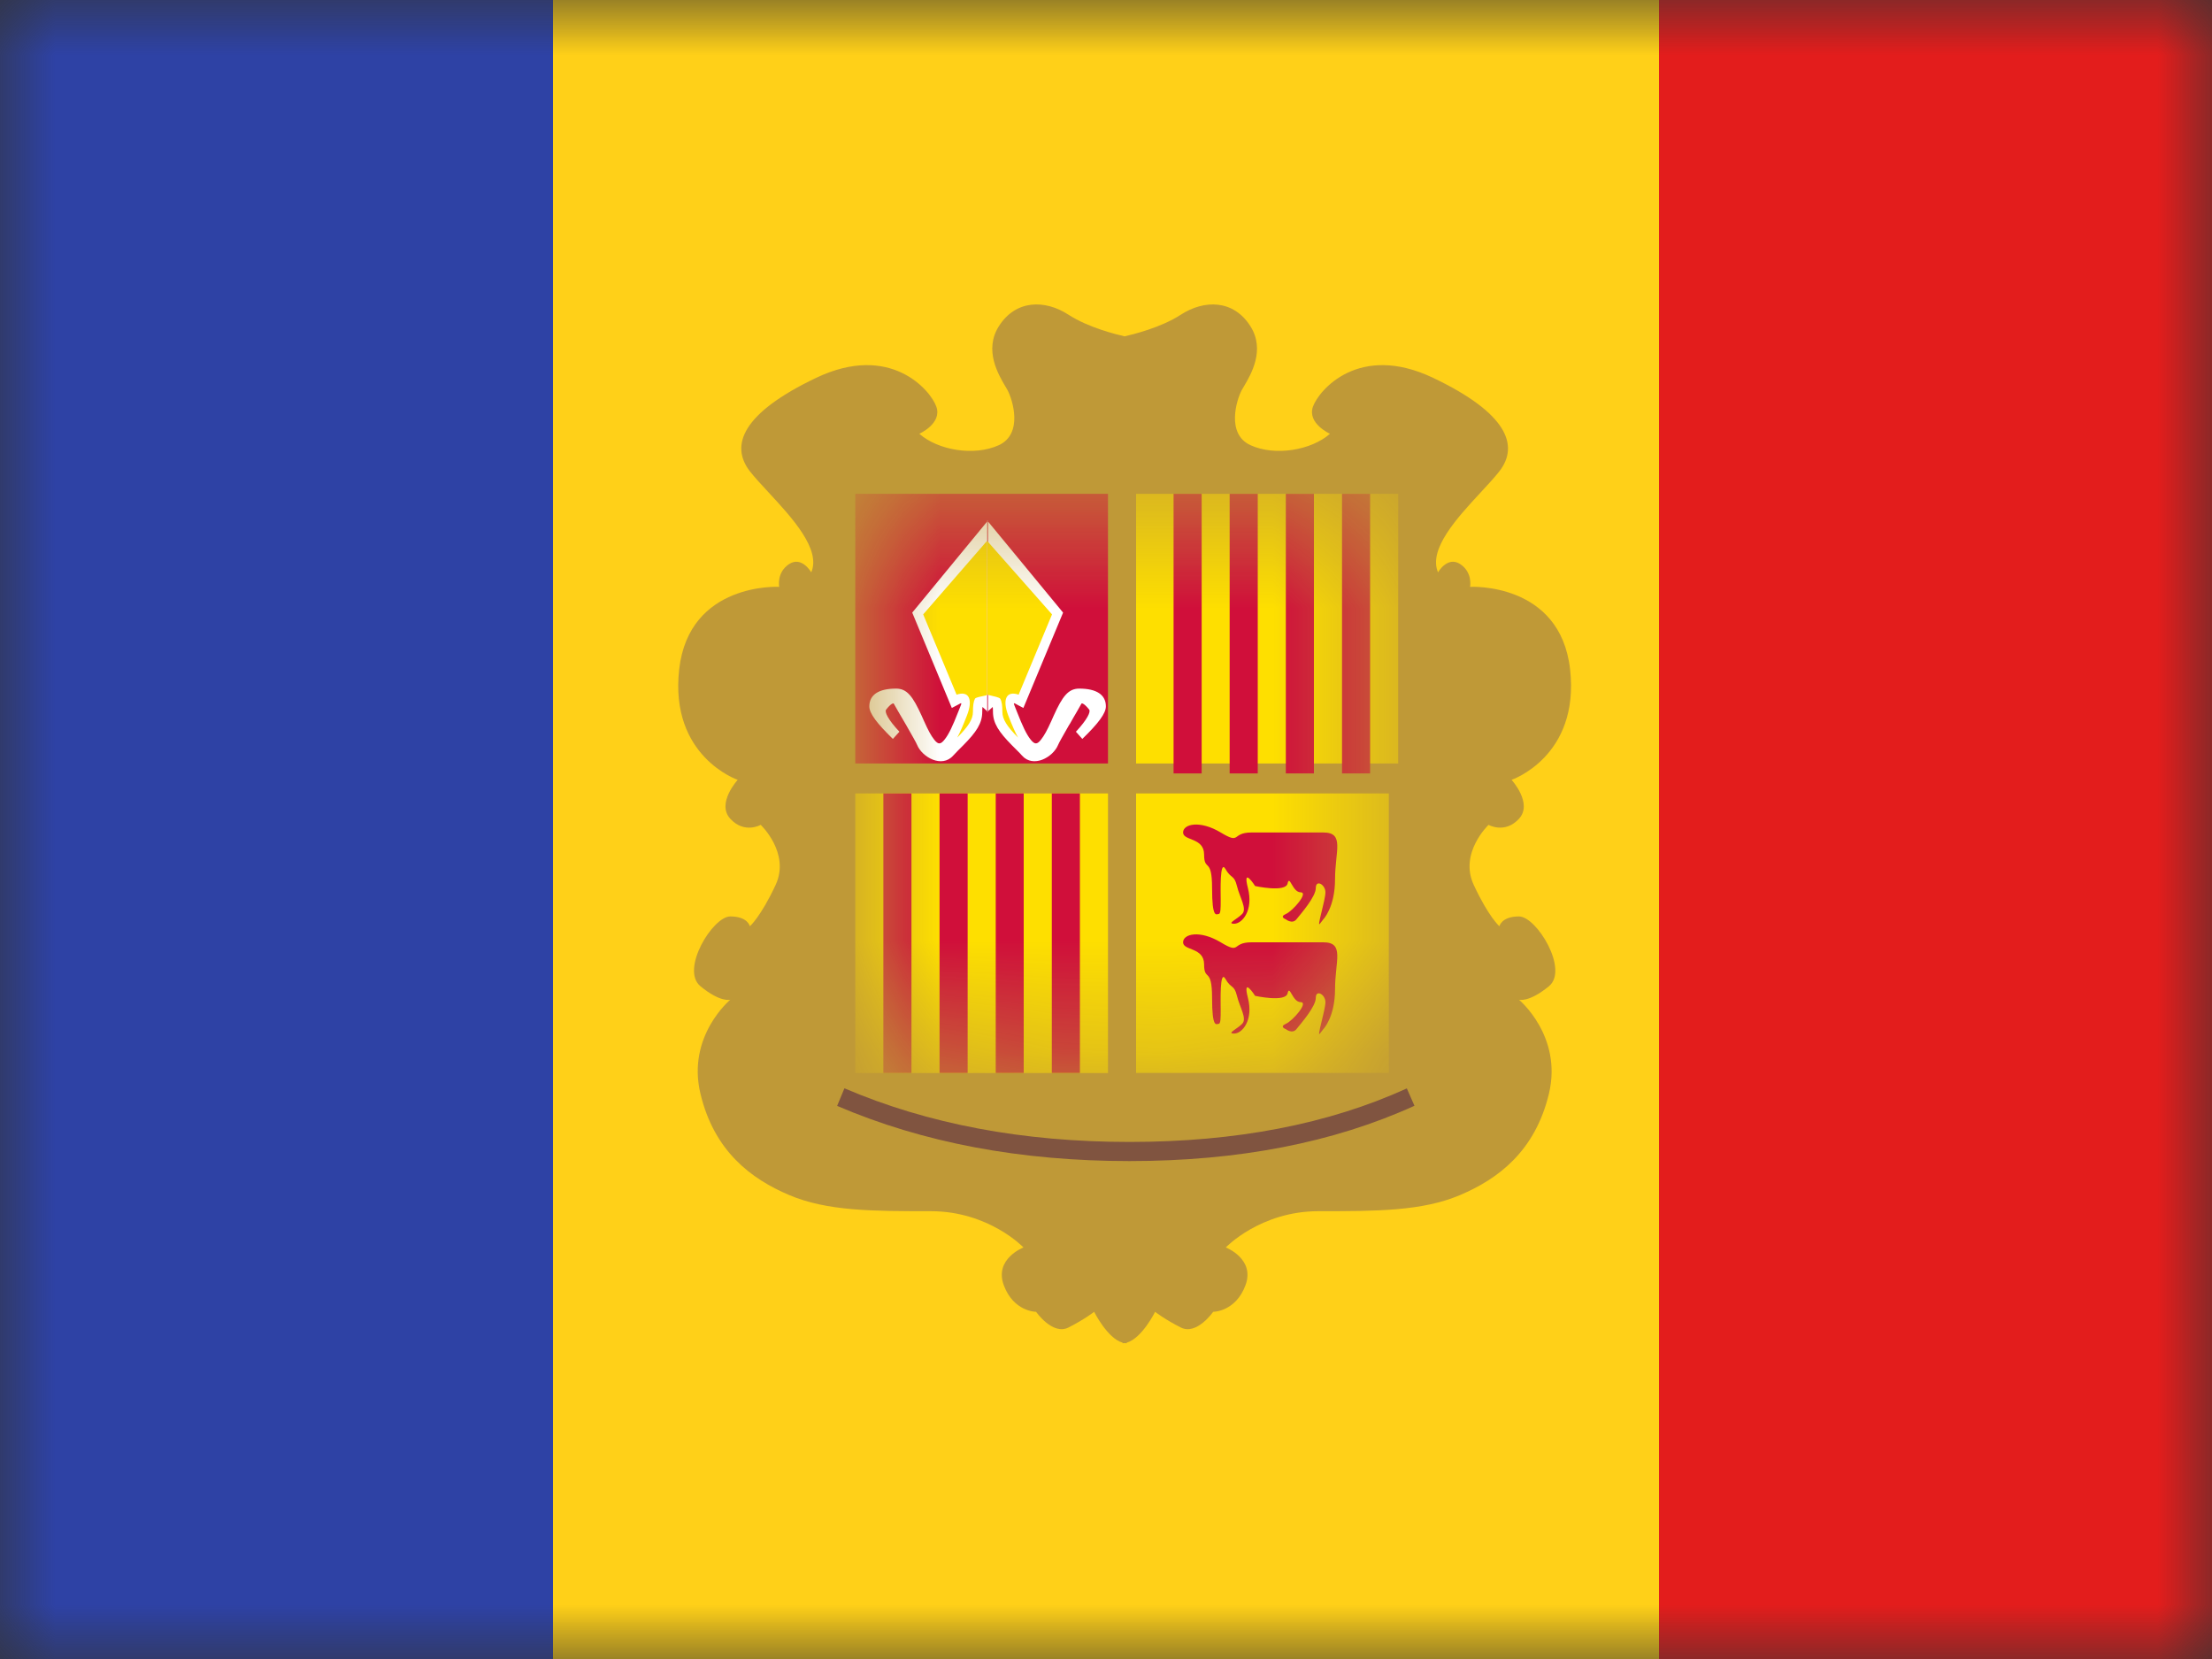 <?xml version="1.0" encoding="utf-8"?>
<svg xmlns="http://www.w3.org/2000/svg" width="20" height="15" viewBox="0 0 20 15" fill="none">
<rect x="0" y="0" width="20" height="15" fill="#333333" stroke="none"/>
<mask id="mask0_320_8619" style="mask-type:luminance" maskUnits="userSpaceOnUse" x="0" y="0" width="20" height="15">
<rect width="20" height="15" fill="white"/>
</mask>
<g mask="url(#mask0_320_8619)">
<path fill-rule="evenodd" clip-rule="evenodd" d="M5 0H15V15H5V0Z" fill="#FFD018"/>
<path fill-rule="evenodd" clip-rule="evenodd" d="M0 0H5V15H0V0Z" fill="#2E42A5"/>
<path fill-rule="evenodd" clip-rule="evenodd" d="M15 0H20V15H15V0Z" fill="#E31D1C"/>
<path fill-rule="evenodd" clip-rule="evenodd" d="M10.187 12.14C10.325 12.101 10.444 11.861 10.444 11.861C10.444 11.861 10.534 11.931 10.677 12.003C10.82 12.075 10.969 11.861 10.969 11.861C10.969 11.861 11.172 11.861 11.261 11.621C11.35 11.381 11.083 11.279 11.083 11.279C11.083 11.279 11.395 10.951 11.922 10.951H11.922C12.448 10.951 12.858 10.951 13.202 10.805C13.546 10.659 13.88 10.409 14.005 9.888C14.129 9.367 13.734 9.039 13.734 9.039C13.734 9.039 13.822 9.067 14.005 8.917C14.187 8.767 13.893 8.286 13.734 8.286C13.575 8.286 13.557 8.375 13.557 8.375C13.557 8.375 13.459 8.29 13.325 8.001C13.19 7.712 13.459 7.458 13.459 7.458C13.459 7.458 13.606 7.542 13.734 7.403C13.862 7.264 13.667 7.051 13.667 7.051C13.667 7.051 14.285 6.841 14.196 6.051C14.106 5.261 13.292 5.306 13.292 5.306C13.292 5.306 13.317 5.175 13.202 5.1C13.087 5.025 13.002 5.175 13.002 5.175C12.912 4.966 13.176 4.681 13.387 4.453C13.453 4.382 13.513 4.317 13.557 4.261C13.739 4.026 13.625 3.734 12.957 3.416C12.289 3.098 11.925 3.526 11.871 3.677C11.818 3.829 12.025 3.922 12.025 3.922C11.856 4.071 11.529 4.127 11.306 4.025C11.083 3.922 11.182 3.611 11.228 3.526C11.233 3.516 11.24 3.505 11.248 3.492C11.31 3.386 11.442 3.165 11.306 2.95C11.153 2.708 10.889 2.708 10.677 2.845C10.496 2.963 10.239 3.025 10.168 3.041C10.098 3.025 9.841 2.963 9.66 2.845C9.449 2.708 9.184 2.708 9.031 2.95C8.895 3.165 9.027 3.386 9.089 3.492C9.097 3.505 9.104 3.516 9.109 3.526C9.155 3.611 9.254 3.922 9.031 4.025C8.808 4.127 8.481 4.071 8.312 3.922C8.312 3.922 8.52 3.829 8.466 3.677C8.413 3.526 8.048 3.098 7.38 3.416C6.712 3.734 6.598 4.026 6.78 4.261C6.824 4.317 6.884 4.382 6.95 4.453C7.161 4.681 7.425 4.966 7.335 5.175C7.335 5.175 7.25 5.025 7.135 5.1C7.02 5.175 7.045 5.306 7.045 5.306C7.045 5.306 6.231 5.261 6.141 6.051C6.052 6.841 6.67 7.051 6.67 7.051C6.67 7.051 6.475 7.264 6.603 7.403C6.731 7.542 6.878 7.458 6.878 7.458C6.878 7.458 7.147 7.712 7.013 8.001C6.878 8.29 6.78 8.375 6.78 8.375C6.78 8.375 6.762 8.286 6.603 8.286C6.444 8.286 6.15 8.767 6.333 8.917C6.515 9.067 6.603 9.039 6.603 9.039C6.603 9.039 6.208 9.367 6.333 9.888C6.457 10.409 6.791 10.659 7.135 10.805C7.479 10.951 7.889 10.951 8.415 10.951H8.415C8.942 10.951 9.254 11.279 9.254 11.279C9.254 11.279 8.987 11.381 9.076 11.621C9.165 11.861 9.368 11.861 9.368 11.861C9.368 11.861 9.517 12.075 9.66 12.003C9.803 11.931 9.893 11.861 9.893 11.861C9.893 11.861 10.012 12.101 10.15 12.14V12.145C10.156 12.145 10.162 12.145 10.168 12.144C10.175 12.145 10.181 12.145 10.187 12.145V12.14Z" fill="#BF9937"/>
<path d="M7.569 9.999L7.635 9.84C8.389 10.163 9.248 10.325 10.212 10.325C11.175 10.325 12.011 10.164 12.72 9.841L12.789 9.998C12.057 10.331 11.198 10.498 10.212 10.498C9.227 10.498 8.345 10.332 7.569 9.999Z" fill="#805440"/>
<path fill-rule="evenodd" clip-rule="evenodd" d="M7.799 4.52H10.126H10.185H12.512V8.914C12.512 8.914 12.511 9.302 12.101 9.471C11.691 9.641 11.209 9.58 11.209 9.58C11.209 9.58 10.747 9.481 10.504 9.58C10.354 9.641 10.246 9.671 10.185 9.685V9.697C10.185 9.697 10.175 9.696 10.155 9.692C10.136 9.696 10.126 9.697 10.126 9.697V9.685C10.065 9.671 9.956 9.641 9.807 9.58C9.563 9.481 9.102 9.58 9.102 9.58C9.102 9.58 8.62 9.641 8.21 9.471C7.8 9.302 7.799 8.914 7.799 8.914V4.52Z" fill="#BF9937"/>
<mask id="mask1_320_8619" style="mask-type:luminance" maskUnits="userSpaceOnUse" x="7" y="4" width="6" height="6">
<path fill-rule="evenodd" clip-rule="evenodd" d="M7.799 4.52H10.126H10.185H12.512V8.914C12.512 8.914 12.511 9.302 12.101 9.471C11.691 9.641 11.209 9.58 11.209 9.58C11.209 9.58 10.747 9.481 10.504 9.58C10.354 9.641 10.246 9.671 10.185 9.685V9.697C10.185 9.697 10.175 9.696 10.155 9.692C10.136 9.696 10.126 9.697 10.126 9.697V9.685C10.065 9.671 9.956 9.641 9.807 9.58C9.563 9.481 9.102 9.58 9.102 9.58C9.102 9.58 8.62 9.641 8.21 9.471C7.8 9.302 7.799 8.914 7.799 8.914V4.52Z" fill="white"/>
</mask>
<g mask="url(#mask1_320_8619)">
<rect x="7.733" y="4.465" width="2.285" height="2.438" fill="#D00F3A"/>
<path fill-rule="evenodd" clip-rule="evenodd" d="M10.272 4.465H12.642V6.903H10.272V4.465Z" fill="#FEDF00"/>
<path fill-rule="evenodd" clip-rule="evenodd" d="M10.272 7.174H12.557V9.701H10.272V7.174Z" fill="#FEDF00"/>
<rect x="7.733" y="7.174" width="2.285" height="2.528" fill="#FEDF00"/>
<path fill-rule="evenodd" clip-rule="evenodd" d="M11.965 8.312C11.965 8.312 12.071 8.204 12.071 7.949C12.071 7.695 12.16 7.527 11.965 7.527C11.769 7.527 11.503 7.527 11.316 7.527C11.129 7.527 11.225 7.64 11.037 7.527C10.849 7.414 10.697 7.45 10.697 7.527C10.697 7.604 10.887 7.57 10.887 7.727C10.887 7.883 10.959 7.747 10.959 8.029C10.959 8.312 10.999 8.264 11.018 8.264C11.037 8.264 11.037 8.213 11.037 8.139C11.037 8.065 11.027 7.766 11.08 7.857C11.132 7.949 11.158 7.906 11.184 8.011C11.209 8.115 11.278 8.217 11.231 8.264C11.184 8.312 11.088 8.352 11.159 8.352C11.231 8.352 11.335 8.232 11.283 8.029C11.231 7.827 11.348 8.011 11.348 8.011C11.348 8.011 11.624 8.072 11.642 7.988C11.66 7.904 11.685 8.068 11.76 8.068C11.835 8.068 11.688 8.238 11.626 8.264C11.564 8.291 11.626 8.312 11.626 8.312C11.626 8.312 11.684 8.359 11.722 8.312C11.76 8.264 11.897 8.109 11.897 8.029C11.897 7.949 11.984 7.997 11.984 8.068C11.984 8.139 11.903 8.393 11.934 8.352C11.965 8.312 11.965 8.312 11.965 8.312Z" fill="#D00F3A"/>
<path fill-rule="evenodd" clip-rule="evenodd" d="M11.965 9.305C11.965 9.305 12.071 9.197 12.071 8.943C12.071 8.688 12.16 8.52 11.965 8.52C11.769 8.52 11.503 8.52 11.316 8.52C11.129 8.52 11.225 8.633 11.037 8.52C10.849 8.407 10.697 8.443 10.697 8.52C10.697 8.597 10.887 8.563 10.887 8.72C10.887 8.876 10.959 8.74 10.959 9.022C10.959 9.305 10.999 9.257 11.018 9.257C11.037 9.257 11.037 9.206 11.037 9.132C11.037 9.058 11.027 8.759 11.08 8.851C11.132 8.943 11.158 8.899 11.184 9.004C11.209 9.108 11.278 9.21 11.231 9.257C11.184 9.305 11.088 9.345 11.159 9.345C11.231 9.345 11.335 9.225 11.283 9.022C11.231 8.82 11.348 9.004 11.348 9.004C11.348 9.004 11.624 9.065 11.642 8.981C11.66 8.897 11.685 9.061 11.76 9.061C11.835 9.061 11.688 9.231 11.626 9.257C11.564 9.284 11.626 9.305 11.626 9.305C11.626 9.305 11.684 9.352 11.722 9.305C11.76 9.257 11.897 9.102 11.897 9.022C11.897 8.943 11.984 8.991 11.984 9.061C11.984 9.132 11.903 9.386 11.934 9.345C11.965 9.305 11.965 9.305 11.965 9.305Z" fill="#D00F3A"/>
<path fill-rule="evenodd" clip-rule="evenodd" d="M8.881 6.436C8.881 6.539 8.829 6.618 8.709 6.739L8.661 6.787C8.644 6.804 8.631 6.818 8.619 6.831C8.517 6.947 8.338 6.847 8.292 6.735C8.285 6.717 8.249 6.653 8.191 6.552L8.188 6.547L8.153 6.487L8.122 6.434C8.099 6.394 8.087 6.373 8.081 6.362C8.077 6.355 8.053 6.363 8.012 6.416C7.996 6.436 8.028 6.505 8.132 6.616L8.073 6.681C7.929 6.541 7.86 6.45 7.86 6.387C7.86 6.282 7.944 6.226 8.102 6.226C8.201 6.226 8.253 6.296 8.333 6.471L8.353 6.516C8.392 6.603 8.417 6.65 8.447 6.688C8.483 6.734 8.505 6.732 8.542 6.685C8.579 6.638 8.613 6.566 8.664 6.436C8.669 6.422 8.674 6.411 8.678 6.401C8.689 6.374 8.694 6.362 8.691 6.359C8.688 6.357 8.68 6.361 8.665 6.37C8.659 6.373 8.653 6.376 8.646 6.38L8.606 6.401L8.248 5.539L8.926 4.715V6.431L8.883 6.392C8.882 6.403 8.881 6.418 8.881 6.436ZM8.93 6.434L8.926 6.437V6.431L8.93 6.434ZM8.933 6.431V6.437L8.93 6.434L8.933 6.431ZM8.933 4.715L9.612 5.539L9.253 6.401L9.213 6.38C9.186 6.366 9.172 6.356 9.168 6.359C9.164 6.363 9.175 6.384 9.195 6.436C9.246 6.566 9.28 6.638 9.317 6.685C9.354 6.732 9.376 6.734 9.412 6.688C9.442 6.65 9.468 6.603 9.507 6.516L9.527 6.471C9.606 6.296 9.659 6.226 9.758 6.226C9.915 6.226 9.999 6.282 9.999 6.387C9.999 6.45 9.93 6.541 9.786 6.681L9.728 6.616C9.831 6.505 9.863 6.436 9.848 6.416C9.806 6.363 9.782 6.355 9.778 6.362C9.772 6.373 9.76 6.394 9.737 6.434L9.706 6.487L9.672 6.547L9.668 6.552C9.61 6.653 9.574 6.717 9.567 6.735C9.521 6.847 9.342 6.947 9.24 6.831C9.229 6.818 9.215 6.804 9.198 6.787L9.15 6.739C9.031 6.618 8.978 6.539 8.978 6.436C8.978 6.418 8.977 6.403 8.976 6.392L8.933 6.431V4.715ZM8.933 4.715L8.93 4.711L8.933 4.707V4.715ZM8.93 4.711L8.926 4.715V4.707L8.93 4.711ZM8.888 6.365L8.889 6.363L8.889 6.363L8.888 6.365Z" fill="white"/>
<path fill-rule="evenodd" clip-rule="evenodd" d="M8.924 6.281V4.889L9.512 5.555L9.21 6.281C9.099 6.242 9.06 6.324 9.117 6.471C9.151 6.558 9.178 6.621 9.205 6.669C9.105 6.568 9.063 6.504 9.063 6.436C9.063 6.381 9.058 6.343 9.044 6.318C9.038 6.306 8.985 6.295 8.951 6.287C8.938 6.285 8.928 6.282 8.924 6.281ZM8.649 6.281L8.347 5.555L8.921 4.894V6.286C8.917 6.288 8.908 6.289 8.895 6.292C8.866 6.298 8.821 6.306 8.815 6.318C8.802 6.343 8.797 6.381 8.797 6.436C8.797 6.504 8.755 6.568 8.655 6.669C8.681 6.621 8.708 6.558 8.742 6.471C8.8 6.324 8.761 6.242 8.649 6.281Z" fill="#FEDF00"/>
<path fill-rule="evenodd" clip-rule="evenodd" d="M8.241 7.174H7.987V9.701H8.241V7.174ZM8.749 7.174H8.495V9.701H8.749V7.174ZM9.003 7.174H9.256V9.701H9.003V7.174ZM9.764 7.174H9.51V9.701H9.764V7.174Z" fill="#D00F3A"/>
<path fill-rule="evenodd" clip-rule="evenodd" d="M10.865 4.465H10.611V6.993H10.865V4.465ZM11.372 4.465H11.118V6.993H11.372V4.465ZM11.626 4.465H11.88V6.993H11.626V4.465ZM12.388 4.465H12.134V6.993H12.388V4.465Z" fill="#D00F3A"/>
</g>
</g>
</svg>